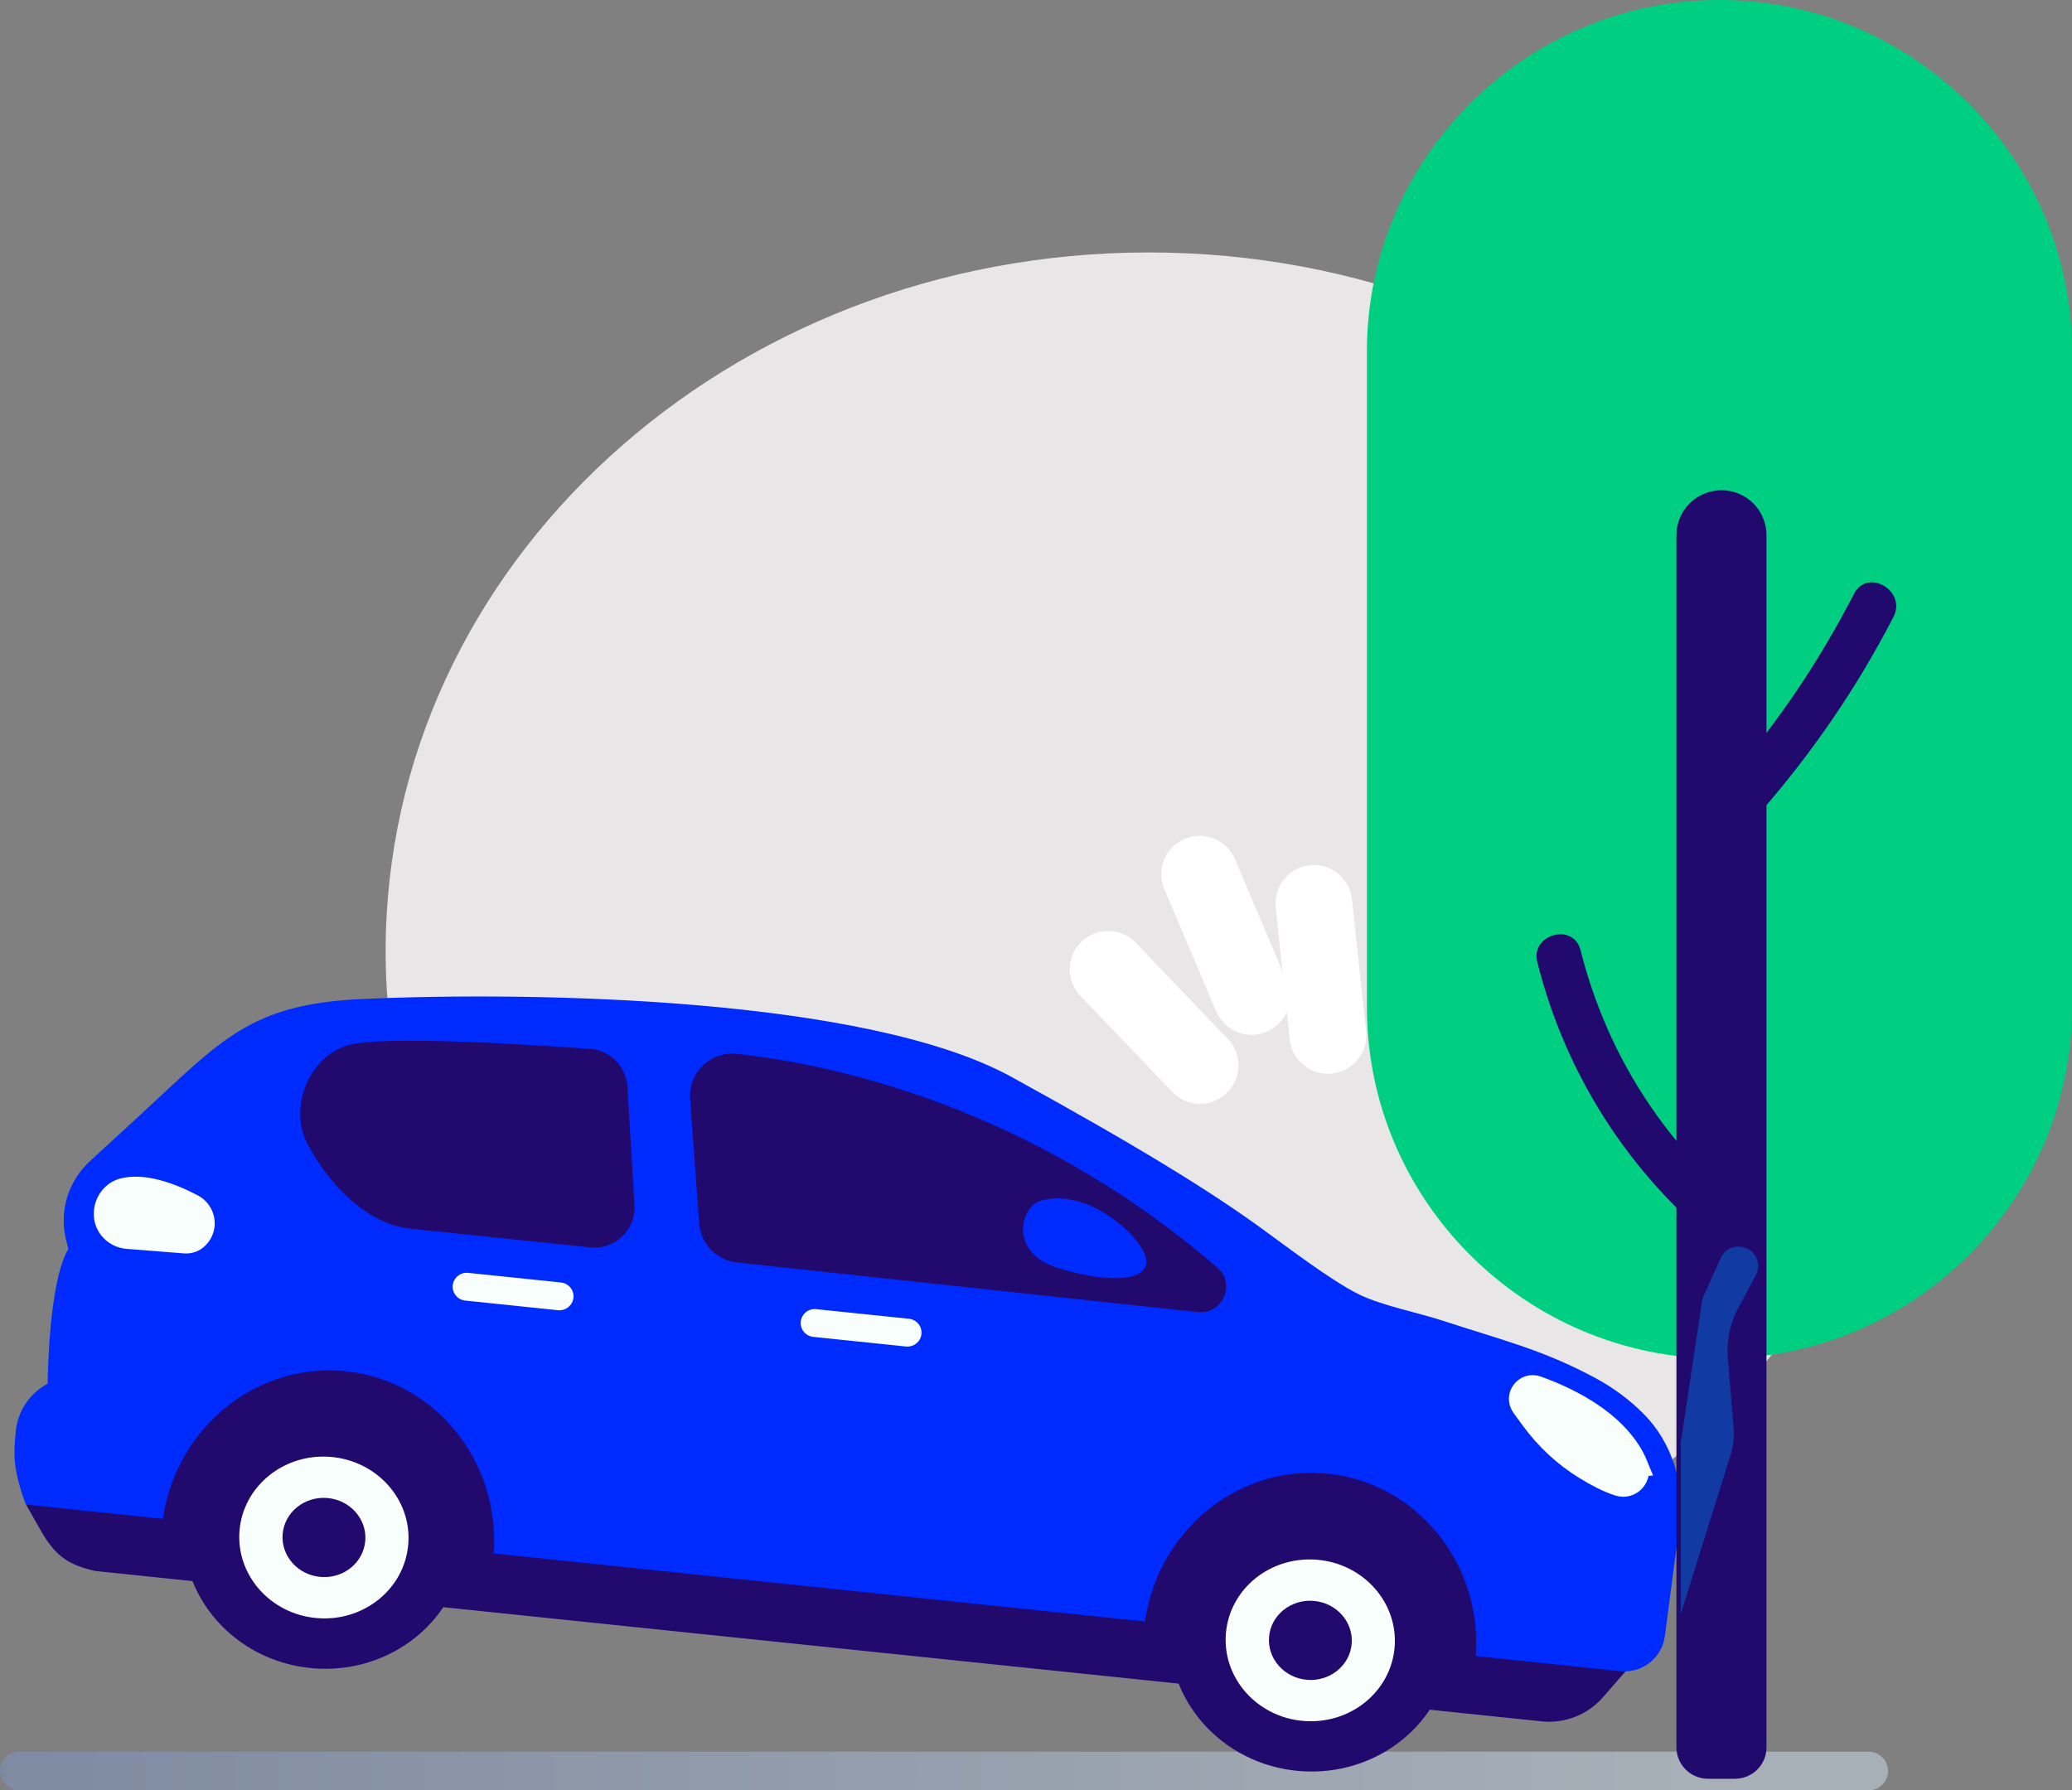 <svg fill="none" height="70" viewBox="0 0 81 70" width="81" xmlns="http://www.w3.org/2000/svg" xmlns:xlink="http://www.w3.org/1999/xlink"><rect x="0" y="0" width="81" height="70" fill="#808080" stroke="none"/><linearGradient id="a" gradientUnits="userSpaceOnUse" x1="0" x2="73.809" y1="69.242" y2="69.242"><stop offset="0" stop-color="#7c98cc"/><stop offset=".891" stop-color="#dbeeff"/></linearGradient><path d="m44.905 64.508c16.474 0 29.829-12.231 29.829-27.319 0-15.088-13.355-27.319-29.829-27.319s-29.829 12.231-29.829 27.319c0 15.088 13.355 27.319 29.829 27.319z" fill="#e8e6e6"/><path d="m73.048 70h-72.288c-.421 0-.76-.339-.76-.758s.34-.758.76-.758h72.288c.42 0 .76.339.76.758s-.34.758-.76.758z" fill="url(#a)" opacity=".43"/><path d="m64.17 64.631-1.504 1.725c-.589.677-1.466 1.029-2.362.948l-52.459-5.453-4.115-.429c-1.077-.239-1.569-.603-2.119-1.554l-.595-1.045 9.913-6.107 31.676 1.438 19.547 4.895z" fill="#21096d"/><path d="m1.016 58.824s-.346-.819-.434-1.651c-.036-.329-.01-.79.036-1.225.078-.784.547-1.477 1.246-1.851 0 0 .016-3.928.809-5.272 0 0-.052-.174-.11-.439-.239-1.087.123-2.222.945-2.98l1.893-1.741c3.268-3.005 4.345-4.411 8.784-4.608 6.716-.3 19.699-.061 25.361 3.05 5.07 2.786 7.752 4.466 9.686 5.859.984.709 2.818 2.119 3.905 2.647.896.435 2.32.713 3.271 1.025 2.274.748 3.873 1.116 5.963 2.241.692.374 1.327.842 1.873 1.39 1.142 1.145 1.627 2.783 1.407 4.382l-.569 4.327c-.113.835-.864 1.432-1.705 1.364z" fill="#002bff"/><path d="m7.729 46.734c-.899-.471-2.08-.909-3.035-.655-.615.164-1.035.751-1.026 1.387v.055c.026.693.586 1.251 1.278 1.306l2.245.177c.32.026.634-.093.854-.323.579-.593.414-1.564-.317-1.948z" fill="#f7fefb"/><path d="m63.957 57.295c-.324-.793-1.249-2.08-3.879-3.034-.427-.155-.799.332-.534.7.116.161.236.322.349.48.566.78 1.281 1.448 2.106 1.954.427.261.886.503 1.291.629.44.142.841-.3.666-.729z" fill="#f7fefb" stroke="#f7fefb" stroke-miterlimit="10" stroke-width=".938"/><path d="m13.74 40.833c1.828-.403 9.24.171 9.24.171.822.013 1.495.658 1.546 1.474l.278 4.64c.058.967-.767 1.754-1.734 1.651l-7.033-.732c-1.692-.177-3.167-1.738-3.973-3.234-.019-.035-.039-.071-.055-.106-.751-1.451.129-3.512 1.731-3.863z" fill="#21096d"/><path d="m28.806 41.204c3.555.384 11.372 1.954 18.784 8.358.738.635.204 1.845-.767 1.738l-18.014-1.941c-.796-.087-1.417-.726-1.475-1.522l-.356-4.869c-.074-1.029.799-1.873 1.828-1.764z" fill="#21096d"/><path d="m44.814 49.408c.149-.767-2.174-3.06-4.167-2.454-.793.319-1.181 2.038.718 2.622 1.669.516 3.3.6 3.449-.168z" fill="#002bff"/><path d="m35.419 52.645-3.63-.377c-.298-.032-.518-.3-.485-.6.032-.297.301-.516.602-.484l3.63.377c.298.032.518.3.485.6-.032.297-.301.513-.602.484z" fill="#f7fefb"/><path d="m21.815 51.226-3.63-.377c-.298-.032-.518-.3-.485-.6.032-.297.301-.516.602-.484l3.63.377c.298.032.518.3.485.6-.032.297-.304.513-.602.484z" fill="#f7fefb"/><g fill="#21096d"><path d="m19.279 60.99c.006-.052.013-.103.016-.158.311-3.708-2.339-6.946-5.924-7.233-3.533-.281-6.648 2.412-7.033 6.04z"/><path d="m57.671 64.995c.006-.052.013-.103.016-.158.31-3.708-2.339-6.946-5.924-7.233-3.533-.281-6.648 2.412-7.033 6.04z"/><path d="m18.176 60.42c.239-2.902-2.029-5.456-5.066-5.704-3.036-.248-5.691 1.903-5.93 4.806-.239 2.902 2.029 5.456 5.066 5.704 3.036.248 5.691-1.903 5.93-4.806z"/></g><path d="m9.363 59.843c-.142 1.741 1.216 3.273 3.038 3.421 1.821.148 3.413-1.141 3.559-2.883s-1.216-3.273-3.038-3.421c-1.821-.148-3.413 1.142-3.559 2.883z" fill="#f7fefb"/><path d="m14.28 60.243c.07-.852-.596-1.602-1.488-1.675-.892-.073-1.672.559-1.743 1.411-.07.852.596 1.602 1.488 1.675s1.672-.558 1.742-1.411z" fill="#21096d"/><path d="m56.733 64.437c.239-2.902-2.029-5.456-5.066-5.704-3.036-.248-5.691 1.903-5.93 4.806-.239 2.902 2.029 5.456 5.066 5.704 3.036.248 5.691-1.903 5.93-4.806z" fill="#21096d"/><path d="m47.923 63.864c-.142 1.741 1.216 3.273 3.038 3.421 1.821.148 3.413-1.141 3.559-2.883.142-1.741-1.216-3.273-3.038-3.421-1.825-.148-3.416 1.141-3.559 2.883z" fill="#f7fefb"/><path d="m52.841 64.265c.07-.852-.596-1.602-1.488-1.675-.892-.073-1.672.558-1.742 1.411-.07.852.596 1.602 1.488 1.675s1.672-.559 1.742-1.411z" fill="#21096d"/><path d="m67.218 53.116c-7.58 0-13.782-6.182-13.782-13.737v-25.642c0-7.555 6.202-13.737 13.782-13.737s13.782 6.182 13.782 13.737v25.639c0 7.559-6.202 13.74-13.782 13.74z" fill="#00cf82"/><path d="m67.823 69.545h-1.051c-.683 0-1.236-.551-1.236-1.232v-47.392c0-.971.789-1.754 1.76-1.754.974 0 1.76.787 1.76 1.754v47.392c.006.68-.55 1.232-1.233 1.232z" fill="#21096d"/><path d="m60.097 37.615c1.016 4.04 3.19 7.636 6.302 10.416.841.748 2.087-.484 1.242-1.238-2.905-2.593-4.901-5.872-5.853-9.642-.272-1.093-1.967-.632-1.692.464z" fill="#21096d"/><path d="m68.797 31.779c2.048-2.344 3.798-4.895 5.225-7.662.524-1.019-1.019-1.922-1.546-.9-1.355 2.635-2.993 5.069-4.943 7.301-.754.864.505 2.128 1.265 1.261z" fill="#21096d"/><path d="m65.71 56.363.828-5.488c.01-.068.029-.135.058-.197l.67-1.487c.337-.751 1.462-.509 1.462.313 0 .126-.032.248-.09.358l-.696 1.3c-.314.587-.45 1.251-.398 1.912l.227 2.76c.029.355-.01.71-.117 1.048l-1.948 6.214v-6.733z" fill="#123aa3"/><path d="m43.319 37.899 3.594 3.757" stroke="#fff" stroke-linecap="round" stroke-linejoin="round" stroke-miterlimit="10" stroke-width="3"/><path d="m51.362 35.319.55 5.163" stroke="#fff" stroke-linecap="round" stroke-linejoin="round" stroke-miterlimit="10" stroke-width="3"/><path d="m46.898 34.178 2.029 4.782" stroke="#fff" stroke-linecap="round" stroke-linejoin="round" stroke-miterlimit="10" stroke-width="3"/></svg>